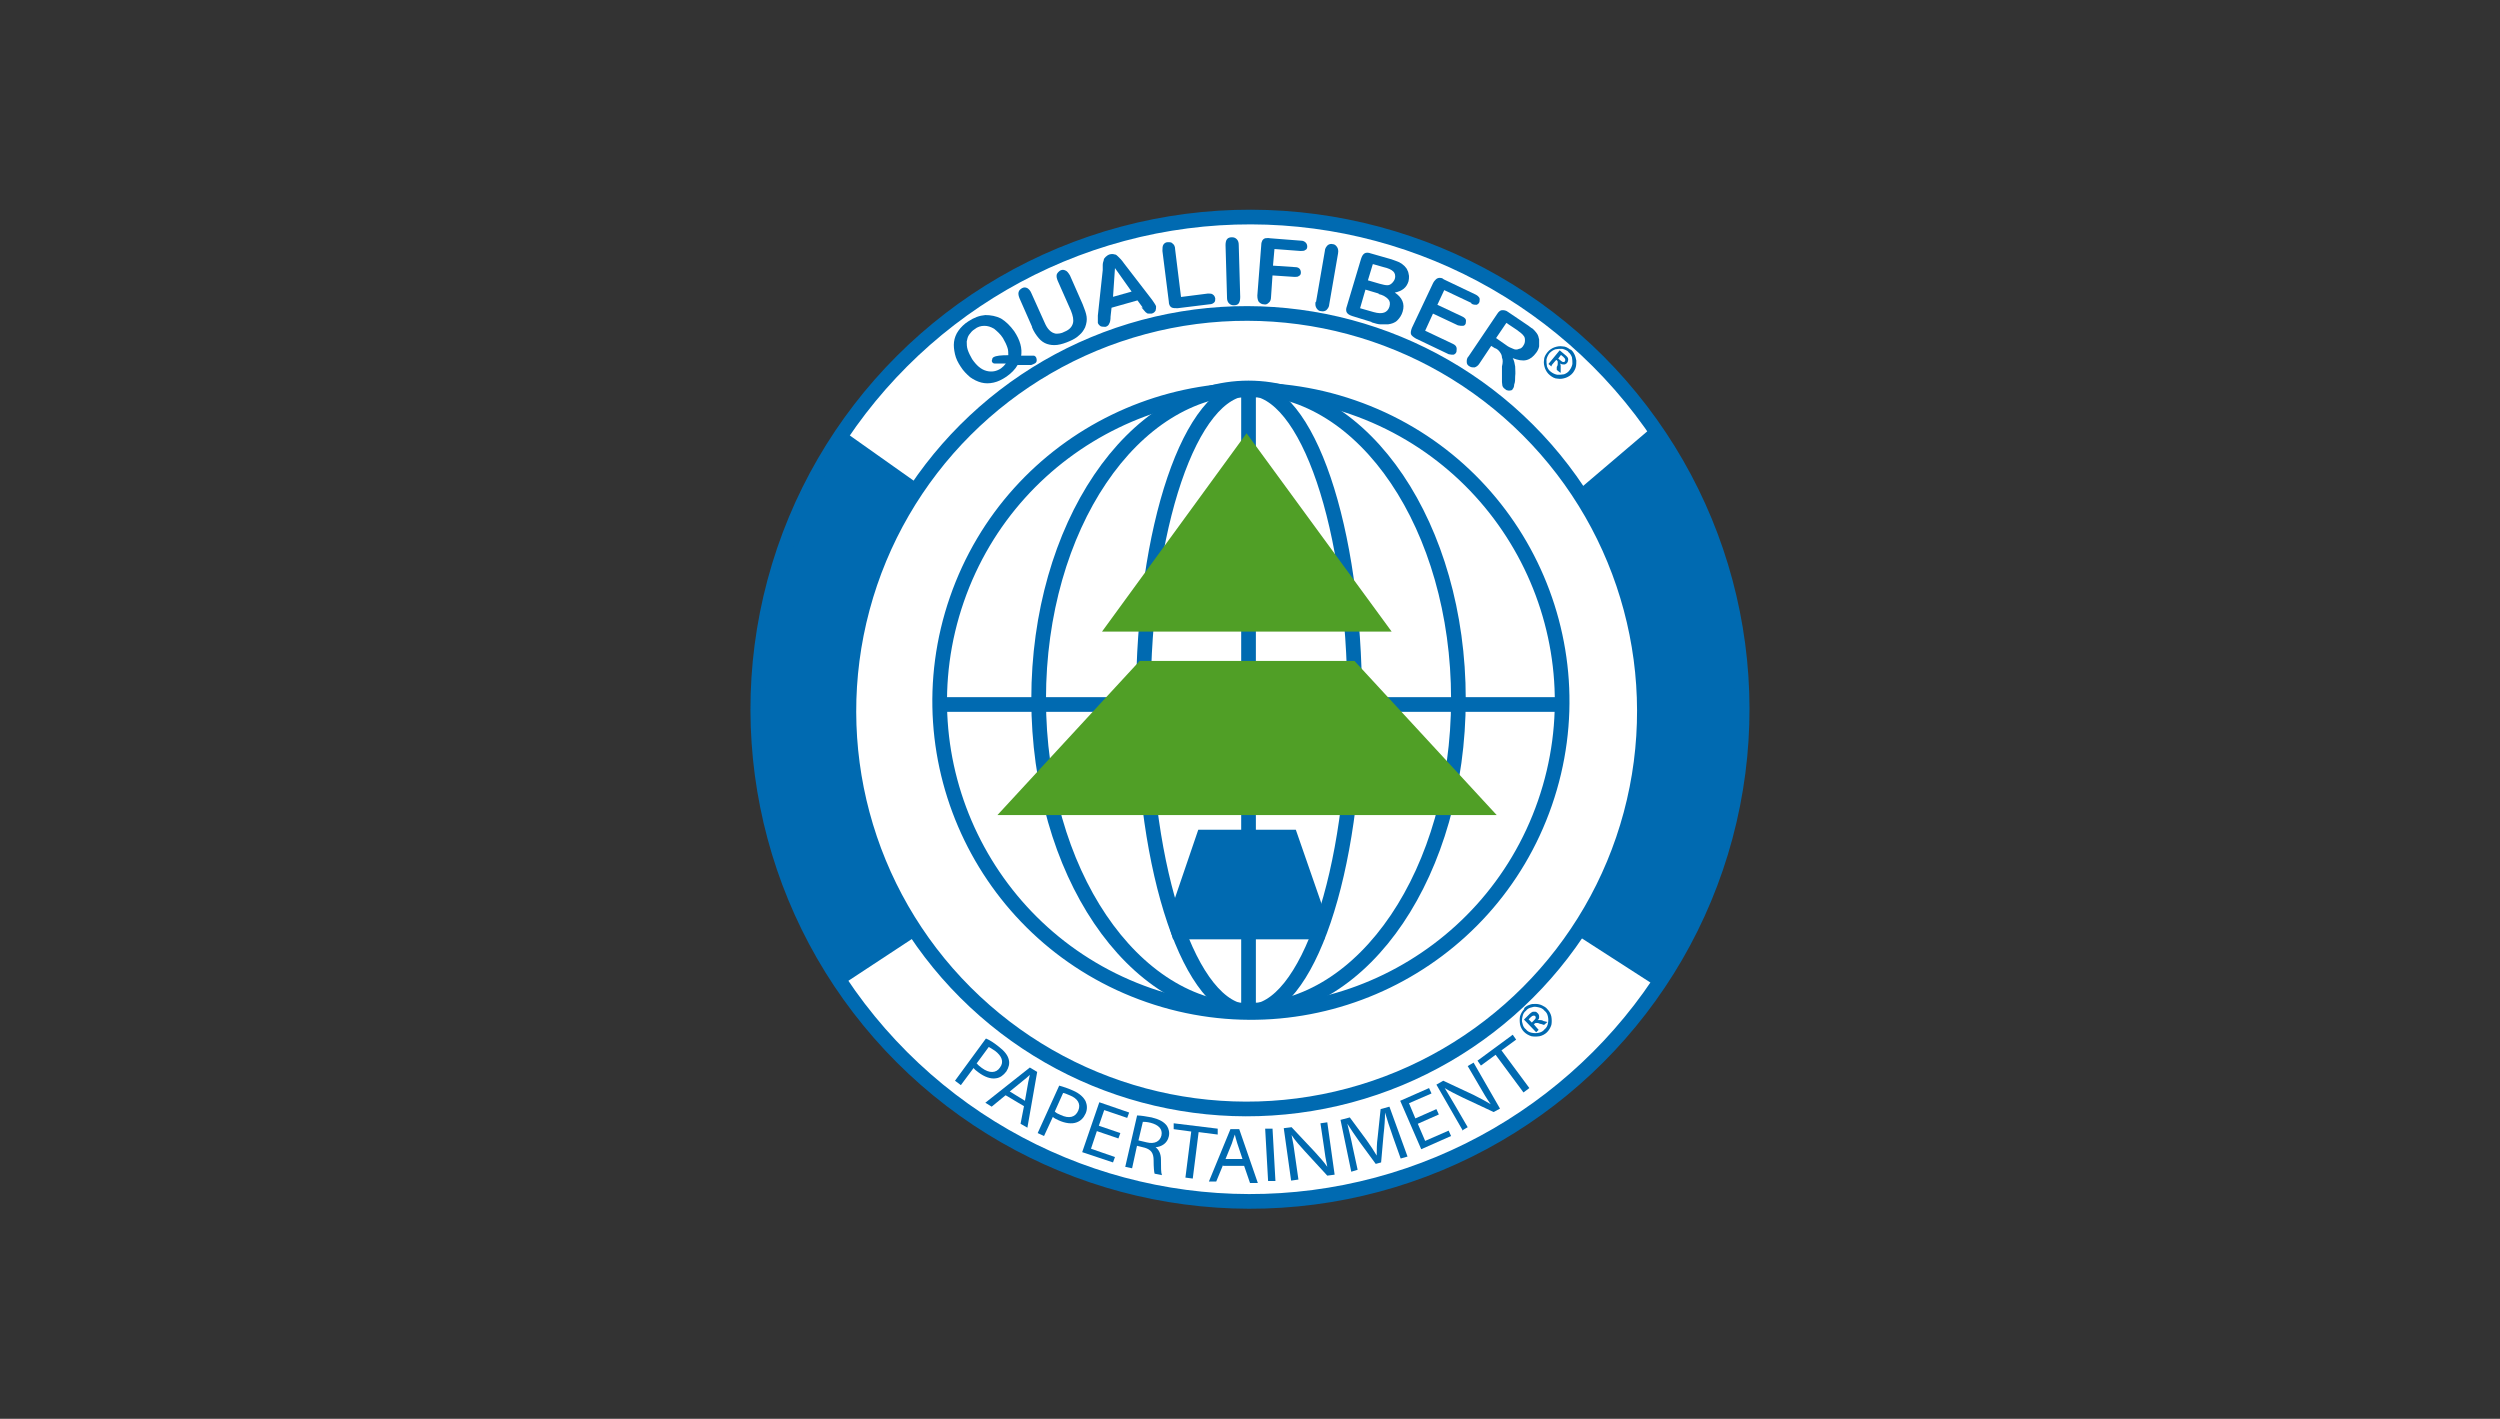 <?xml version="1.0" encoding="UTF-8"?>
<svg xmlns="http://www.w3.org/2000/svg" id="Ebene_2" version="1.1" viewBox="0 0 511 290">
  <rect x="0" y="0" width="511" height="290" fill="#333333" stroke="none"/>
  <defs>
    <style>
      .st0, .st1 {
        fill: #006ab1;
      }

      .st0, .st2 {
        stroke: #006ab1;
      }

      .st0, .st2, .st3 {
        stroke-width: 3px;
      }

      .st4 {
        fill: #fff;
      }

      .st2 {
        fill: none;
      }

      .st3 {
        fill: #509f26;
        stroke: #509f26;
      }
    </style>
  </defs>
  <circle class="st4" cx="255.5" cy="145" r="100.6" transform="translate(-27.7 223.1) rotate(-45)"></circle>
  <circle class="st2" cx="254.8" cy="145.3" r="81.3" transform="translate(-28.1 222.8) rotate(-45)"></circle>
  <circle class="st2" cx="255.7" cy="143.2" r="63.6" transform="translate(36.7 338.1) rotate(-70.9)"></circle>
  <ellipse class="st2" cx="255.2" cy="142.9" rx="42.9" ry="63.6"></ellipse>
  <path class="st2" d="M276.9,143.1c0,35.1-9.7,63.7-21.6,63.7s-21.6-28.5-21.6-63.7,9.7-63.7,21.6-63.7,21.6,28.5,21.6,63.7Z"></path>
  <line class="st2" x1="255.2" y1="79.3" x2="255.2" y2="206.9"></line>
  <line class="st2" x1="191.8" y1="144" x2="319.3" y2="144"></line>
  <path class="st1" d="M171.9,201.4s-16.4-24.1-16.9-57.1c-.4-29.9,17.7-56,17.7-56l15.4,10.9s-14.2,21.3-14.2,45.2c0,24.7,13.6,46.8,13.6,46.8l-15.5,10.2Z"></path>
  <path class="st1" d="M338.9,202s16.5-22.4,17.1-57.8c.6-33.5-18.4-56.8-18.4-56.8l-14.8,12.6s13.4,19.7,13.6,43.9c.2,25-14,47.3-14,47.3l16.6,10.7Z"></path>
  <path class="st1" d="M208.7,72.7c.5,0,1,0,1.5,0,.5,0,.9,0,1.1,0,.2,0,.4.2.5.4.1.2.1.4.1.6,0,.3-.2.5-.4.6-.2.1-.4.2-.7.3-.3,0-.7,0-1.2,0-.5,0-1,0-1.6,0-.5.9-1.3,1.7-2.3,2.4-.9.6-1.7,1-2.6,1.2-.9.2-1.7.2-2.5,0-.8-.2-1.6-.6-2.3-1.1-.7-.6-1.4-1.3-1.9-2.1-.6-.9-1-1.7-1.2-2.6-.2-.9-.3-1.7-.2-2.5.1-.8.4-1.6.9-2.3.5-.7,1.2-1.4,2-1.9,1.2-.8,2.3-1.2,3.5-1.3,1.1,0,2.2.2,3.2.7,1,.6,1.9,1.5,2.7,2.6,1.2,1.8,1.7,3.5,1.4,5.2ZM206.1,72.7c0-.6,0-1.2-.2-1.7-.2-.6-.5-1.2-.9-1.9-.5-.8-1.2-1.4-1.8-1.9-.7-.4-1.3-.6-2-.6-.7,0-1.4.2-2,.7-.5.3-.8.7-1.1,1.1-.3.4-.4.9-.5,1.4,0,.5,0,1.1.2,1.7.2.6.5,1.2.9,1.9.9,1.3,1.8,2.1,2.9,2.4,1.1.3,2.1.1,3-.5.4-.3.7-.6,1-1-.4,0-.8,0-1.3,0-.5,0-.8,0-1,0-.2,0-.4-.1-.5-.3-.1-.2-.1-.3,0-.5,0-.2.1-.4.3-.5.5-.3,1.5-.4,3.1-.4Z"></path>
  <path class="st1" d="M211,66.9l-2.6-5.9c-.2-.5-.3-.9-.2-1.3.1-.4.4-.6.7-.8.4-.2.7-.2,1.1,0,.3.2.6.5.8,1l2.7,6c.3.7.6,1.2,1,1.6.4.4.8.6,1.3.7.5,0,1.1,0,1.8-.4,1-.4,1.5-1,1.7-1.7.2-.7,0-1.6-.4-2.6l-2.7-6.1c-.2-.5-.3-.9-.2-1.3.1-.3.4-.6.7-.8.4-.2.7-.2,1.1,0,.3.1.6.5.9,1l2.6,5.9c.4,1,.7,1.8.8,2.5.1.7,0,1.4-.3,2.2-.3.6-.6,1.1-1.2,1.6-.5.5-1.2.9-1.9,1.2-.9.4-1.8.7-2.6.8-.8.1-1.5,0-2.1-.2-.6-.2-1.2-.6-1.7-1.2-.5-.6-1-1.3-1.4-2.3Z"></path>
  <path class="st1" d="M233.6,62.9l-1.1-1.5-5.3,1.5-.2,1.8c0,.7-.1,1.2-.3,1.5-.1.3-.4.5-.7.6-.3,0-.7,0-1-.1-.3-.2-.5-.4-.6-.7,0-.2,0-.4,0-.6,0-.2,0-.5,0-.9l1-9.3c0-.3,0-.6,0-1,0-.4.1-.7.2-1,0-.3.2-.5.4-.7.2-.2.5-.4.8-.5.4-.1.7-.1,1,0,.3,0,.5.2.7.4.2.2.4.4.6.6.2.2.4.5.7.9l5.7,7.4c.4.6.7,1,.8,1.3,0,.3,0,.6-.1.9-.2.3-.4.5-.8.6-.2,0-.4,0-.6,0-.2,0-.3,0-.5-.2-.1,0-.3-.3-.5-.5-.2-.2-.3-.4-.5-.6ZM227.4,60.7l3.9-1.1-3.4-4.8-.4,5.9Z"></path>
  <path class="st1" d="M240.2,51l1.2,9.7,5.5-.7c.4,0,.8,0,1,.2.3.2.4.4.5.8,0,.3,0,.6-.2.8-.2.2-.5.4-1,.4l-6.5.8c-.6,0-1,0-1.3-.2-.3-.2-.5-.6-.5-1.2l-1.3-10.3c0-.5,0-1,.2-1.3.2-.3.5-.5.9-.5.4,0,.8,0,1,.3.3.2.5.6.5,1.2Z"></path>
  <path class="st1" d="M250.8,60.7l-.3-10.6c0-.5.1-1,.3-1.2.2-.3.6-.4,1-.4.4,0,.7.1,1,.4.3.3.4.7.4,1.2l.3,10.6c0,.6-.1,1-.3,1.3-.2.3-.6.4-1,.4-.4,0-.7-.1-1-.4-.3-.3-.4-.7-.4-1.2Z"></path>
  <path class="st1" d="M265.8,51.3l-5.3-.4-.3,3.4,4.5.3c.4,0,.7.1.9.3.2.2.3.5.3.8,0,.3-.1.6-.4.7-.2.2-.5.2-.9.2l-4.5-.3-.3,4.4c0,.6-.2,1-.5,1.2-.3.3-.6.4-1,.3-.4,0-.7-.2-1-.5-.2-.3-.3-.7-.3-1.3l.8-10.3c0-.4.1-.7.2-.9.1-.2.3-.4.6-.5.3,0,.6-.1,1,0l6.4.5c.4,0,.7.2.9.4.2.2.3.5.3.8,0,.3-.1.6-.4.7-.2.2-.6.2-1,.2Z"></path>
  <path class="st1" d="M269,61.7l1.8-10.4c0-.5.3-.9.6-1.2.3-.2.6-.3,1-.2.4,0,.7.3.9.6.2.3.3.7.2,1.3l-1.8,10.4c0,.5-.3.9-.6,1.2-.3.2-.6.3-1.1.2-.4,0-.7-.3-.9-.6-.2-.3-.3-.7-.2-1.3Z"></path>
  <path class="st1" d="M280.3,65.8l-3.9-1.2c-.6-.2-.9-.4-1.1-.7-.2-.3-.2-.8,0-1.3l2.9-9.7c.2-.6.4-.9.7-1.1.3-.2.8-.2,1.3,0l4.2,1.2c.6.2,1.1.4,1.6.6.4.2.8.5,1.1.8.3.3.5.6.6.9.2.3.2.7.3,1.1,0,.4,0,.7-.1,1.1-.4,1.3-1.3,2-2.8,2.3,1.5,1,2.1,2.3,1.6,3.9-.2.7-.6,1.3-1.1,1.8-.5.5-1.2.7-1.9.8-.4,0-.9,0-1.5,0-.5,0-1.1-.2-1.8-.4ZM281.8,60l-2.7-.8-1.1,3.8,2.8.8c1.8.5,2.8.1,3.2-1.1.2-.7.1-1.2-.3-1.6-.4-.4-1-.8-1.9-1ZM280.6,54l-1,3.3,2.4.7c.7.2,1.2.3,1.6.3.4,0,.7-.2,1-.5.2-.2.4-.5.5-.8.2-.7,0-1.2-.3-1.5-.4-.4-1.1-.7-2-.9l-2.1-.6Z"></path>
  <path class="st1" d="M300.7,61.9l-5.5-2.6-1.4,3,5.1,2.4c.4.2.6.4.7.6.1.3,0,.5,0,.8-.1.3-.3.5-.6.5-.3,0-.6,0-1-.1l-5.1-2.4-1.6,3.5,5.7,2.7c.4.2.6.4.7.7.1.3,0,.6,0,.9-.1.3-.3.5-.6.6-.3,0-.6,0-1-.1l-6.7-3.2c-.5-.3-.9-.6-1-.9-.1-.3,0-.8.2-1.3l4.3-9.1c.2-.4.4-.6.6-.8.2-.2.5-.3.7-.3.3,0,.6,0,.9.3l6.5,3.1c.4.2.6.4.8.7.1.3,0,.5,0,.8-.1.3-.3.5-.6.6-.3,0-.6,0-1-.2Z"></path>
  <path class="st1" d="M305.6,71.2l-.8-.5-2.4,3.6c-.3.5-.7.7-1,.8-.4,0-.7,0-1-.2-.4-.2-.6-.5-.6-.9,0-.4,0-.8.4-1.2l5.8-8.6c.3-.5.7-.8,1-.8.4,0,.8,0,1.3.4l3.7,2.5c.5.3.9.7,1.3.9.3.3.6.6.8.9.3.4.4.8.5,1.3,0,.5,0,.9,0,1.4-.1.5-.3.9-.6,1.3-.6.8-1.2,1.3-2,1.5-.8.2-1.8,0-2.8-.4.3.5.4,1.1.5,1.7,0,.7.1,1.3,0,2,0,.7,0,1.2-.2,1.7,0,.5-.2.8-.3.9,0,.1-.2.3-.4.3-.2,0-.4.1-.6,0-.2,0-.4-.1-.6-.3-.3-.2-.4-.4-.5-.6,0-.2-.1-.5-.1-.8,0-.3,0-.6,0-1.1v-2.1c.2-.8.2-1.4,0-1.8,0-.5-.2-.8-.4-1.1-.2-.3-.5-.6-.9-.8ZM310,67.4l-2.1-1.4-2.1,3.1,2,1.4c.5.4,1,.6,1.5.8.4.2.8.2,1.2,0,.3,0,.7-.3.9-.7.2-.3.3-.6.3-1,0-.3,0-.7-.3-1-.2-.3-.7-.7-1.4-1.2Z"></path>
  <polygon class="st3" points="228.2 127.6 254.8 91.1 281.5 127.6 228.2 127.6"></polygon>
  <polygon class="st3" points="207.3 165.1 233.6 136.6 276.2 136.6 302.5 165.1 207.3 165.1"></polygon>
  <polygon class="st0" points="246 171.1 240.2 188.1 240.9 190.5 269.4 190.5 269.7 188.1 263.8 171.1 246 171.1"></polygon>
  <path class="st1" d="M321,71.4c.4.3.6.6.8,1,.2.4.3.8.4,1.3,0,.4,0,.9-.1,1.3-.1.4-.3.8-.6,1.2-.4.5-.9.8-1.4,1-.6.2-1.1.3-1.7.2-.6,0-1.1-.3-1.6-.7-.5-.4-.8-.9-1-1.4-.2-.6-.3-1.1-.2-1.7,0-.6.3-1.1.7-1.6.4-.5.9-.8,1.4-1,.6-.2,1.1-.3,1.7-.2.6,0,1.1.3,1.6.7ZM320.6,71.9c-.4-.3-.8-.5-1.3-.6-.5,0-.9,0-1.4.1-.5.2-.8.4-1.2.8-.3.4-.5.8-.6,1.3,0,.5,0,.9.1,1.4.2.5.4.8.8,1.1.4.3.8.5,1.3.6.5,0,.9,0,1.4-.1.5-.2.8-.4,1.1-.8.3-.4.5-.8.6-1.3,0-.5,0-.9-.1-1.4-.2-.5-.4-.8-.8-1.1ZM317.1,74.9l-.6-.5,2.3-2.8,1.3,1.1c.2.2.3.3.4.5,0,.2.1.4,0,.5,0,.2-.1.3-.2.5-.2.2-.4.3-.6.3-.2,0-.5,0-.8-.2,0,.1.1.3.1.4,0,.2,0,.4,0,.7v.8c-.1,0-.8-.6-.8-.6v-.6c.2-.3.2-.5.2-.7,0-.2,0-.3,0-.4,0,0-.1-.2-.2-.3h-.1c0-.1-.9,1-.9,1ZM319.1,72.5l-.6.8.5.4c.2.2.4.3.5.3.2,0,.3,0,.4-.2,0-.1.1-.2,0-.4,0-.1-.2-.3-.4-.5l-.5-.4Z"></path>
  <circle class="st2" cx="255.5" cy="145" r="100.6" transform="translate(-27.7 223.1) rotate(-45)"></circle>
  <g>
    <path class="st1" d="M201.6,212.3c.7.3,1.5.8,2.5,1.6,1.2.9,1.9,1.8,2.1,2.7.2.8,0,1.6-.5,2.4-.6.8-1.3,1.3-2.1,1.4-1.1.2-2.4-.3-3.6-1.2-.4-.3-.8-.6-1-.9l-2.6,3.5-1.2-.9,6.3-8.6ZM199.7,217.4c.2.3.6.6,1,.9,1.5,1.1,2.9,1.1,3.7-.1.9-1.2.3-2.4-1-3.4-.6-.4-1.1-.7-1.3-.8l-2.5,3.4Z"></path>
    <path class="st1" d="M205.5,223.9l-2.8,2.3-1.3-.8,9.1-7.2,1.5.9-2,11.4-1.4-.8.7-3.6-3.7-2.2ZM209.5,225l.6-3.4c.1-.7.3-1.3.4-1.9h0c-.4.4-.9.8-1.4,1.2l-2.7,2.2,3.1,1.9Z"></path>
    <path class="st1" d="M216.5,221.9c.7.2,1.7.5,2.8,1,1.4.6,2.2,1.4,2.6,2.2.3.7.4,1.6,0,2.5-.4.9-1,1.5-1.8,1.8-1,.4-2.4.2-3.7-.4-.4-.2-.9-.4-1.2-.7l-1.8,3.9-1.3-.6,4.4-9.7ZM215.6,227.2c.3.3.7.5,1.2.7,1.7.8,3,.5,3.6-.9.6-1.4-.2-2.5-1.7-3.1-.7-.3-1.2-.5-1.4-.5l-1.7,3.8Z"></path>
    <path class="st1" d="M228.6,232.7l-4.4-1.5-1.2,3.6,4.9,1.7-.4,1.1-6.3-2.1,3.5-10.2,6.1,2.1-.4,1.1-4.7-1.6-1.1,3.2,4.4,1.5-.4,1.1Z"></path>
    <path class="st1" d="M232.4,228c.8,0,1.9.2,3,.4,1.6.4,2.5.9,3.1,1.7.4.6.6,1.4.4,2.2-.3,1.4-1.5,2.1-2.7,2.2h0c.7.5,1.1,1.4,1.1,2.5,0,1.6,0,2.7.2,3.2l-1.5-.3c-.1-.3-.2-1.3-.2-2.7,0-1.5-.5-2.2-1.8-2.6l-1.6-.4-1,4.6-1.4-.3,2.4-10.4ZM232.7,233.1l1.7.4c1.6.4,2.7-.2,3-1.4.3-1.4-.7-2.2-2.2-2.6-.8-.2-1.3-.2-1.6-.2l-.9,3.8Z"></path>
    <path class="st1" d="M243.6,231.3l-3.7-.5v-1.2c.1,0,9,1.1,9,1.1v1.2c-.1,0-3.9-.5-3.9-.5l-1.2,9.5-1.5-.2,1.2-9.5Z"></path>
    <path class="st1" d="M250,238.1l-1.4,3.4h-1.5s4.4-10.7,4.4-10.7h1.8c0,0,3.8,11,3.8,11h-1.6s-1.2-3.5-1.2-3.5h-4.3ZM254,237l-1.1-3.3c-.2-.7-.4-1.3-.5-1.8h0c-.2.6-.4,1.1-.6,1.8l-1.3,3.2h3.7Z"></path>
    <path class="st1" d="M260.1,230.6l.6,10.8h-1.5c0,0-.6-10.7-.6-10.7h1.5Z"></path>
    <path class="st1" d="M263.9,241.3l-1.5-10.7,1.6-.2,4.7,5c1.1,1.2,1.9,2.1,2.6,3.1h0c-.3-1.4-.5-2.6-.7-4.2l-.7-4.7,1.4-.2,1.5,10.7-1.5.2-4.6-5c-1-1.1-2-2.2-2.7-3.3h0c.3,1.4.5,2.6.7,4.2l.7,4.9-1.4.2Z"></path>
    <path class="st1" d="M284.6,232c-.5-1.4-1.1-3.2-1.5-4.6h0c0,1.3-.1,2.8-.3,4.5l-.5,5.7-1.1.3-3.3-4.5c-1-1.4-1.8-2.6-2.5-3.7h0c.3,1.3.8,3.2,1.1,4.8l1,4.6-1.3.4-2.2-10.6,1.9-.5,3.4,4.6c.8,1.1,1.5,2.2,2.1,3.2h0c0-1.1,0-2.4.2-3.8l.6-5.7,1.8-.5,3.7,10.2-1.4.4-1.6-4.5Z"></path>
    <path class="st1" d="M294.1,227.8l-4.3,1.9,1.5,3.5,4.8-2.1.5,1.1-6.1,2.7-4.3-9.9,5.9-2.6.5,1.1-4.6,2,1.3,3.1,4.3-1.9.5,1.1Z"></path>
    <path class="st1" d="M299,231.1l-5.4-9.4,1.4-.8,6.2,2.9c1.4.7,2.5,1.3,3.5,1.9h0c-.8-1.1-1.5-2.3-2.3-3.7l-2.4-4.1,1.2-.7,5.4,9.4-1.3.7-6.2-2.9c-1.4-.7-2.7-1.3-3.8-2h0c.7,1.2,1.4,2.3,2.2,3.7l2.5,4.3-1.2.7Z"></path>
    <path class="st1" d="M305.7,215.6l-3,2.2-.7-1,7.2-5.3.7,1-3,2.2,5.7,7.7-1.2.9-5.7-7.7Z"></path>
  </g>
  <path class="st1" d="M311.5,206.1c.3-.3.7-.6,1.1-.7.4-.2.8-.2,1.3-.2.4,0,.9.1,1.3.3.4.2.8.4,1.1.8.4.4.7,1,.8,1.5.1.6.1,1.2,0,1.7-.2.6-.5,1.1-.9,1.5-.4.4-1,.7-1.5.8-.6.1-1.2.1-1.7,0-.6-.2-1.1-.5-1.5-.9-.4-.4-.7-1-.8-1.5-.1-.6-.1-1.2,0-1.7.2-.6.5-1.1.9-1.5ZM311.9,206.6c-.4.3-.6.7-.7,1.2-.1.5-.2.9,0,1.4.1.5.3.9.7,1.2.3.4.7.6,1.2.7.5.1.9.1,1.4,0,.5-.1.9-.3,1.2-.7.4-.3.6-.7.7-1.2.1-.5.1-.9,0-1.4-.1-.5-.3-.9-.7-1.2-.3-.4-.7-.6-1.2-.7-.5-.1-.9-.2-1.4,0-.5.1-.9.3-1.2.7ZM314.5,210.5l-.5.5-2.5-2.6,1.2-1.2c.2-.2.4-.3.6-.4.2,0,.4,0,.5,0,.2,0,.3.1.5.3.2.2.3.4.3.7,0,.3,0,.5-.3.7.2,0,.3,0,.5,0,.1,0,.4,0,.7.2l.8.2-.7.6-.6-.2c-.3,0-.5-.2-.7-.2-.2,0-.3,0-.4,0-.1,0-.2.1-.3.2h-.1c0,.1,1,1.2,1,1.2ZM312.4,208.3l.7.7.4-.4c.2-.2.3-.3.4-.5,0-.1,0-.3-.1-.4,0-.1-.2-.1-.4-.1-.1,0-.3.1-.5.3l-.5.5Z"></path>
</svg>

